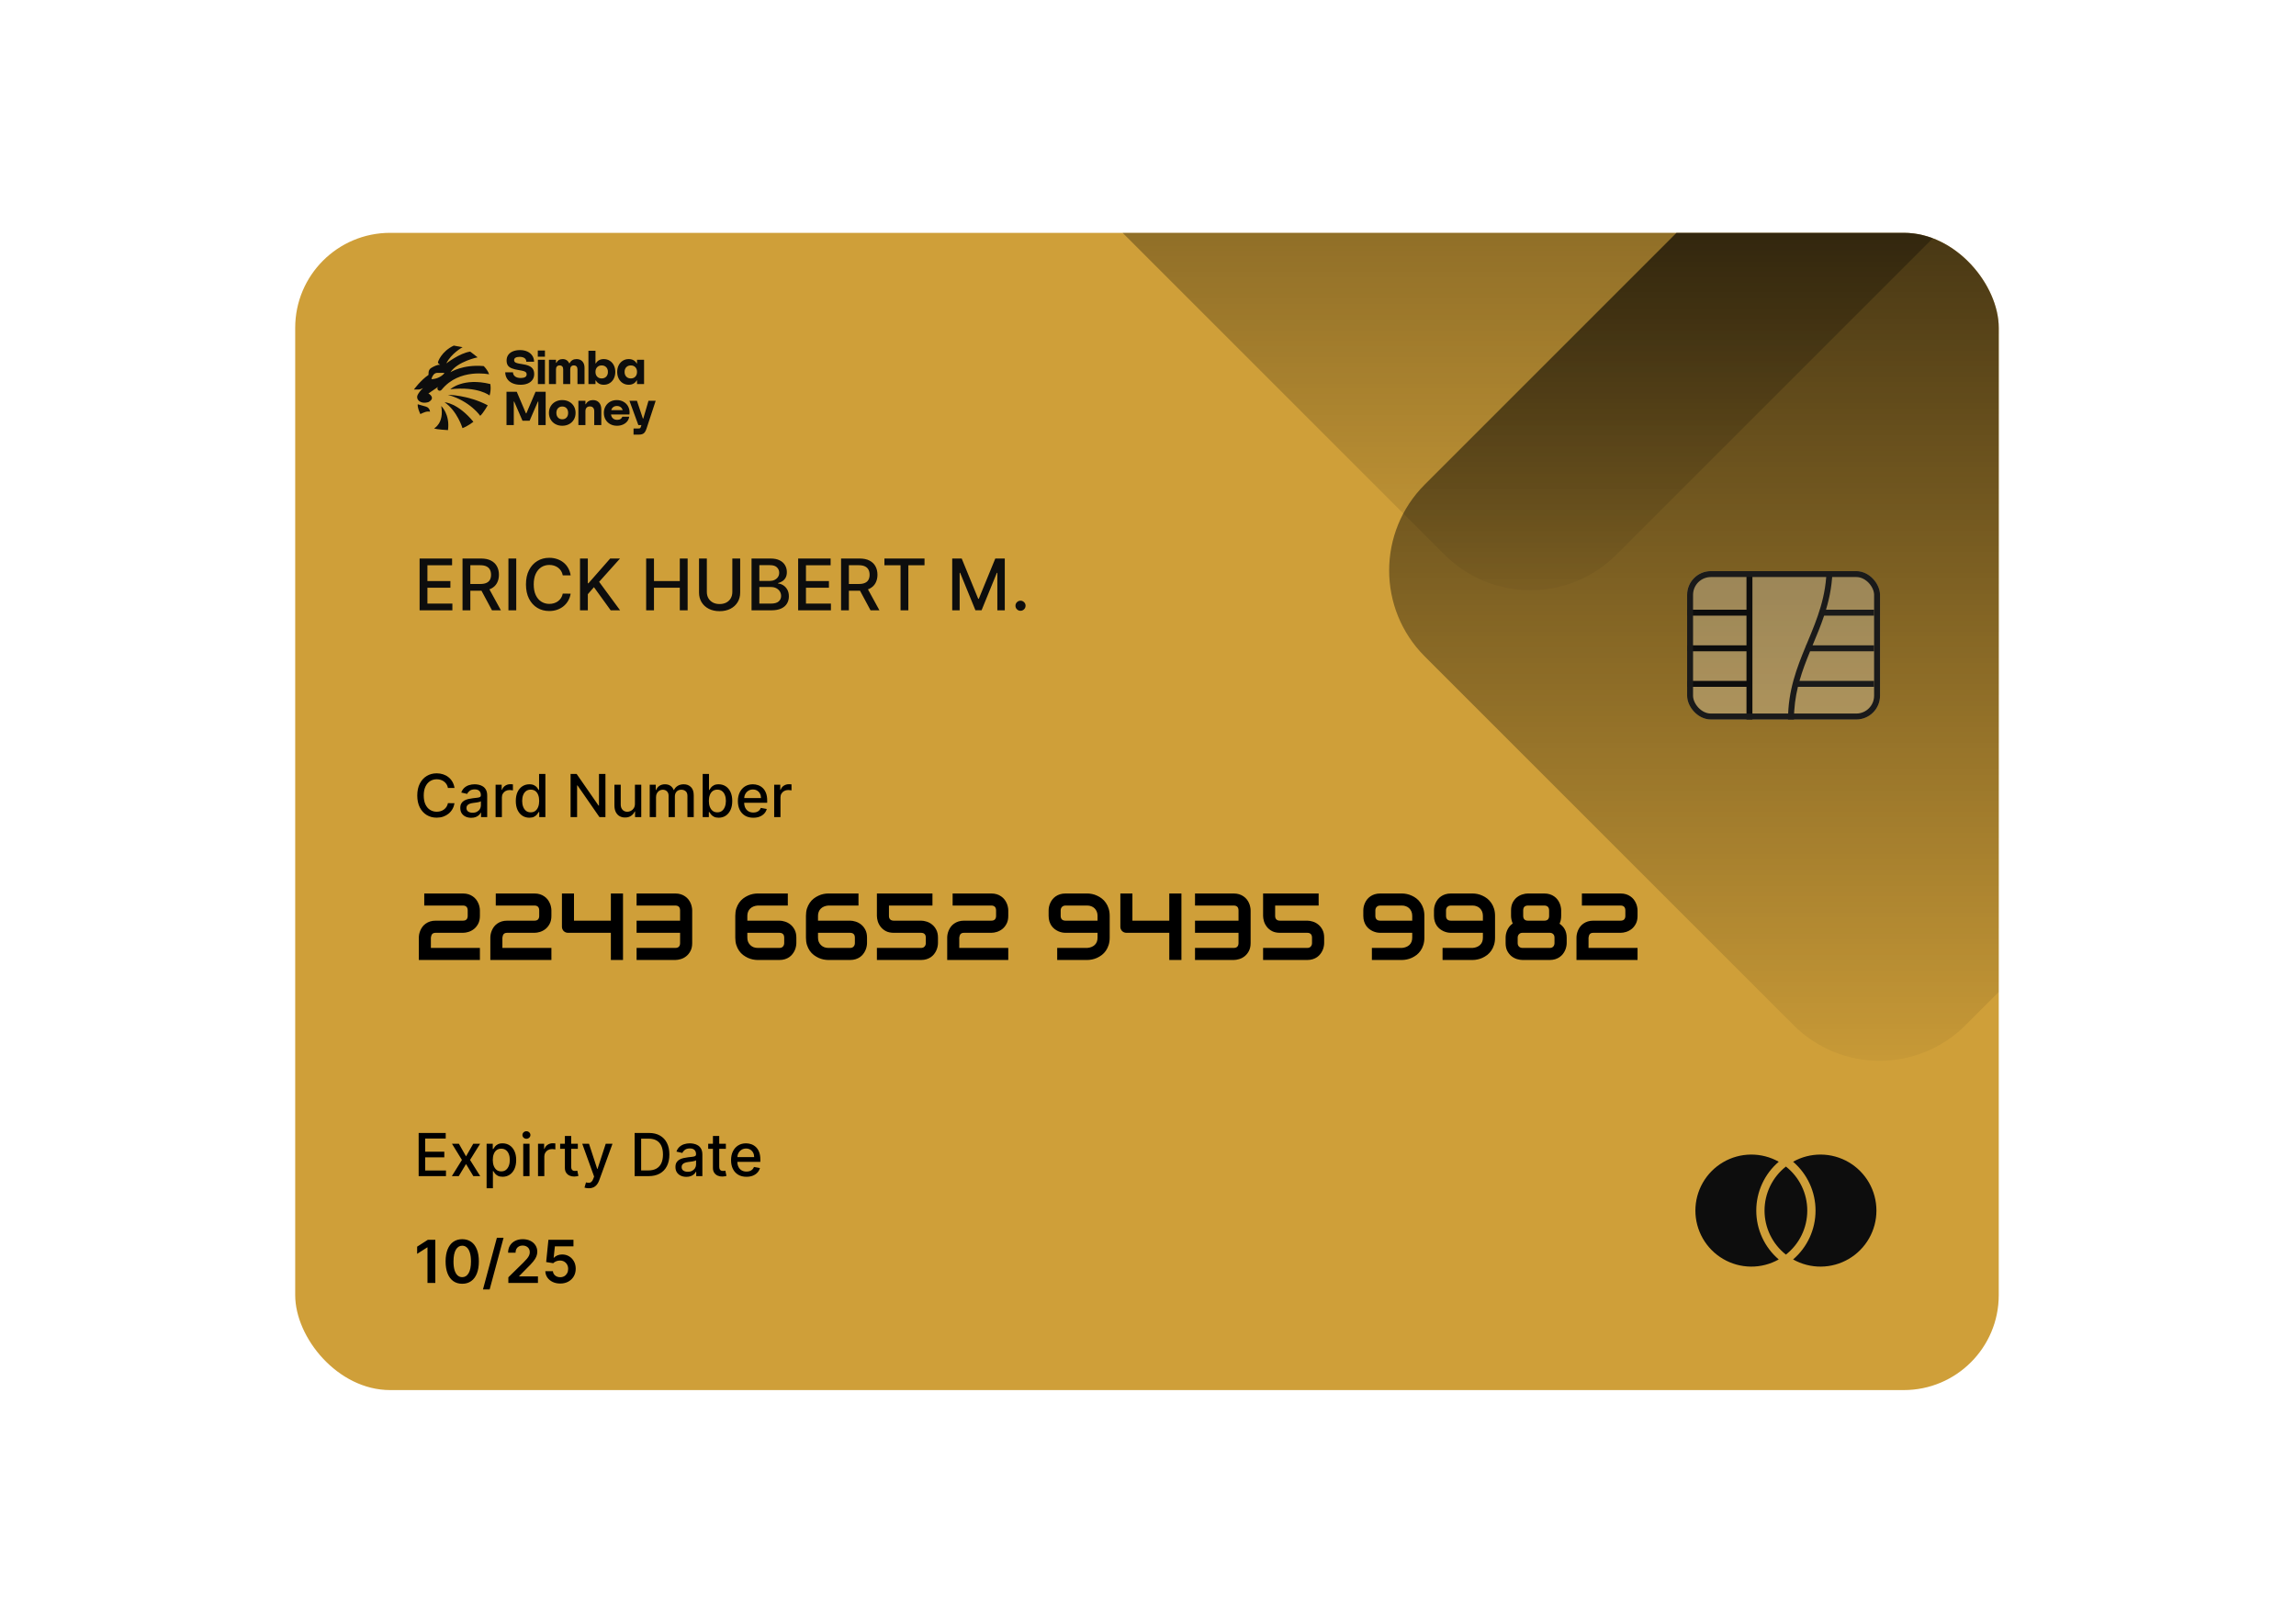 <svg width="700" height="493" viewBox="0 0 700 493" fill="none" xmlns="http://www.w3.org/2000/svg">
<g filter="url(#filter0_b_1320_15629)">
<g clip-path="url(#clip0_1320_15629)">
<rect x="90" y="71" width="519.374" height="352.885" rx="28.955" fill="#CF9F39"/>
<path d="M546.822 35.307C561.299 20.83 584.77 20.83 599.248 35.307L711.689 147.748C726.166 162.225 726.166 185.697 711.689 200.174L599.247 312.615C584.77 327.092 561.299 327.092 546.822 312.615L434.38 200.174C419.903 185.697 419.903 162.225 434.38 147.748L546.822 35.307Z" fill="url(#paint0_linear_1320_15629)" fill-opacity="0.8"/>
<path d="M440.385 -108.183C454.862 -122.66 478.334 -122.66 492.811 -108.183L605.252 4.259C619.729 18.736 619.729 42.208 605.252 56.684L492.811 169.126C478.334 183.603 454.862 183.603 440.385 169.126L327.944 56.684C313.467 42.208 313.467 18.736 327.944 4.259L440.385 -108.183Z" fill="url(#paint1_linear_1320_15629)" fill-opacity="0.8"/>
<g filter="url(#filter1_d_1320_15629)">
<path d="M127.928 186.105V170.311H137.83V172.362H130.311V177.175H137.314V179.218H130.311V184.053H137.923V186.105H127.928ZM141.013 186.105V170.311H146.643C147.866 170.311 148.882 170.522 149.689 170.944C150.501 171.365 151.108 171.949 151.509 172.694C151.91 173.434 152.11 174.29 152.11 175.262C152.11 176.229 151.907 177.079 151.501 177.815C151.1 178.545 150.493 179.113 149.681 179.519C148.874 179.925 147.859 180.128 146.635 180.128H142.37V178.077H146.419C147.19 178.077 147.817 177.966 148.301 177.745C148.789 177.524 149.146 177.203 149.373 176.781C149.599 176.36 149.712 175.853 149.712 175.262C149.712 174.666 149.596 174.149 149.365 173.712C149.139 173.275 148.781 172.941 148.293 172.709C147.81 172.473 147.175 172.355 146.388 172.355H143.396V186.105H141.013ZM148.81 178.979L152.712 186.105H149.997L146.172 178.979H148.81ZM157.393 170.311V186.105H155.01V170.311H157.393ZM173.981 175.447H171.574C171.482 174.933 171.31 174.481 171.058 174.09C170.806 173.699 170.497 173.368 170.132 173.095C169.767 172.823 169.359 172.617 168.906 172.478C168.459 172.339 167.983 172.27 167.48 172.27C166.57 172.27 165.755 172.499 165.035 172.956C164.32 173.414 163.755 174.085 163.338 174.969C162.927 175.853 162.722 176.933 162.722 178.208C162.722 179.493 162.927 180.578 163.338 181.462C163.755 182.346 164.323 183.015 165.043 183.467C165.762 183.92 166.572 184.146 167.472 184.146C167.971 184.146 168.444 184.079 168.891 183.945C169.343 183.807 169.752 183.603 170.117 183.336C170.482 183.069 170.79 182.742 171.042 182.357C171.299 181.966 171.477 181.519 171.574 181.015L173.981 181.023C173.852 181.799 173.603 182.514 173.232 183.166C172.867 183.814 172.397 184.375 171.821 184.848C171.251 185.315 170.598 185.678 169.862 185.935C169.127 186.192 168.325 186.321 167.456 186.321C166.089 186.321 164.87 185.997 163.801 185.349C162.732 184.696 161.889 183.763 161.272 182.55C160.66 181.336 160.354 179.889 160.354 178.208C160.354 176.522 160.662 175.074 161.279 173.866C161.896 172.653 162.739 171.722 163.809 171.075C164.878 170.422 166.094 170.095 167.456 170.095C168.294 170.095 169.076 170.216 169.801 170.458C170.531 170.694 171.186 171.044 171.767 171.506C172.348 171.964 172.829 172.524 173.209 173.188C173.59 173.846 173.847 174.599 173.981 175.447ZM176.832 186.105V170.311H179.215V177.853H179.408L186.032 170.311H189.032L182.662 177.421L189.055 186.105H186.186L181.081 179.048L179.215 181.192V186.105H176.832ZM197 186.105V170.311H199.383V177.175H207.256V170.311H209.647V186.105H207.256V179.218H199.383V186.105H197ZM223.273 170.311H225.664V180.699C225.664 181.804 225.404 182.783 224.885 183.637C224.366 184.485 223.636 185.154 222.695 185.642C221.754 186.125 220.651 186.367 219.387 186.367C218.127 186.367 217.027 186.125 216.086 185.642C215.145 185.154 214.415 184.485 213.896 183.637C213.377 182.783 213.117 181.804 213.117 180.699V170.311H215.5V180.506C215.5 181.221 215.657 181.855 215.97 182.411C216.289 182.966 216.739 183.403 217.32 183.722C217.901 184.035 218.59 184.192 219.387 184.192C220.189 184.192 220.88 184.035 221.461 183.722C222.047 183.403 222.494 182.966 222.803 182.411C223.117 181.855 223.273 181.221 223.273 180.506V170.311ZM229.128 186.105V170.311H234.912C236.033 170.311 236.961 170.496 237.696 170.866C238.431 171.231 238.981 171.728 239.346 172.355C239.711 172.977 239.894 173.679 239.894 174.46C239.894 175.118 239.773 175.673 239.531 176.126C239.29 176.573 238.966 176.933 238.56 177.205C238.159 177.473 237.717 177.668 237.233 177.791V177.946C237.758 177.971 238.269 178.141 238.768 178.455C239.272 178.763 239.688 179.203 240.017 179.773C240.346 180.344 240.511 181.038 240.511 181.855C240.511 182.663 240.321 183.388 239.94 184.03C239.565 184.668 238.984 185.174 238.197 185.549C237.411 185.92 236.406 186.105 235.182 186.105H229.128ZM231.511 184.061H234.951C236.092 184.061 236.909 183.84 237.403 183.398C237.897 182.956 238.143 182.403 238.143 181.74C238.143 181.241 238.017 180.784 237.765 180.367C237.514 179.951 237.154 179.619 236.686 179.372C236.223 179.126 235.673 179.002 235.036 179.002H231.511V184.061ZM231.511 177.144H234.704C235.239 177.144 235.719 177.041 236.146 176.835C236.578 176.63 236.92 176.342 237.172 175.972C237.429 175.596 237.557 175.154 237.557 174.645C237.557 173.992 237.328 173.445 236.871 173.003C236.413 172.56 235.712 172.339 234.766 172.339H231.511V177.144ZM243.337 186.105V170.311H253.239V172.362H245.72V177.175H252.722V179.218H245.72V184.053H253.331V186.105H243.337ZM256.422 186.105V170.311H262.051C263.275 170.311 264.29 170.522 265.097 170.944C265.91 171.365 266.516 171.949 266.917 172.694C267.318 173.434 267.519 174.29 267.519 175.262C267.519 176.229 267.316 177.079 266.91 177.815C266.509 178.545 265.902 179.113 265.09 179.519C264.283 179.925 263.267 180.128 262.044 180.128H257.779V178.077H261.828C262.599 178.077 263.226 177.966 263.709 177.745C264.198 177.524 264.555 177.203 264.781 176.781C265.008 176.36 265.121 175.853 265.121 175.262C265.121 174.666 265.005 174.149 264.774 173.712C264.547 173.275 264.19 172.941 263.702 172.709C263.218 172.473 262.583 172.355 261.797 172.355H258.805V186.105H256.422ZM264.218 178.979L268.12 186.105H265.406L261.581 178.979H264.218ZM269.64 172.362V170.311H281.863V172.362H276.935V186.105H274.56V172.362H269.64ZM290.311 170.311H293.203L298.231 182.588H298.416L303.444 170.311H306.336V186.105H304.068V174.676H303.922L299.264 186.081H297.382L292.724 174.668H292.578V186.105H290.311V170.311ZM311.134 186.251C310.713 186.251 310.35 186.102 310.047 185.804C309.743 185.501 309.592 185.136 309.592 184.709C309.592 184.287 309.743 183.927 310.047 183.629C310.35 183.326 310.713 183.174 311.134 183.174C311.556 183.174 311.918 183.326 312.221 183.629C312.525 183.927 312.676 184.287 312.676 184.709C312.676 184.992 312.604 185.251 312.46 185.488C312.322 185.719 312.137 185.904 311.905 186.043C311.674 186.182 311.417 186.251 311.134 186.251Z" fill="#0D0D0D"/>
</g>
<path d="M138.571 240.274H136.566C136.488 239.845 136.345 239.468 136.135 239.143C135.925 238.817 135.668 238.541 135.364 238.314C135.06 238.087 134.719 237.915 134.342 237.8C133.969 237.684 133.573 237.626 133.153 237.626C132.395 237.626 131.716 237.817 131.116 238.198C130.52 238.579 130.049 239.139 129.702 239.875C129.359 240.612 129.188 241.512 129.188 242.575C129.188 243.646 129.359 244.55 129.702 245.286C130.049 246.023 130.523 246.58 131.122 246.957C131.722 247.334 132.397 247.523 133.147 247.523C133.562 247.523 133.956 247.467 134.329 247.356C134.706 247.24 135.047 247.071 135.351 246.848C135.655 246.625 135.912 246.353 136.122 246.032C136.336 245.706 136.484 245.334 136.566 244.914L138.571 244.92C138.463 245.567 138.256 246.163 137.947 246.707C137.643 247.247 137.251 247.714 136.771 248.108C136.296 248.498 135.752 248.8 135.139 249.014C134.526 249.228 133.858 249.335 133.134 249.335C131.994 249.335 130.979 249.065 130.088 248.525C129.197 247.981 128.494 247.204 127.98 246.193C127.47 245.182 127.215 243.975 127.215 242.575C127.215 241.169 127.472 239.963 127.986 238.956C128.5 237.945 129.203 237.17 130.094 236.63C130.985 236.086 131.999 235.814 133.134 235.814C133.832 235.814 134.483 235.915 135.087 236.116C135.696 236.313 136.242 236.604 136.726 236.99C137.21 237.371 137.611 237.838 137.928 238.391C138.245 238.939 138.459 239.567 138.571 240.274ZM143.665 249.374C143.04 249.374 142.474 249.258 141.968 249.027C141.463 248.791 141.062 248.45 140.767 248.005C140.475 247.559 140.33 247.013 140.33 246.366C140.33 245.809 140.437 245.351 140.651 244.991C140.865 244.631 141.154 244.346 141.519 244.136C141.883 243.926 142.29 243.768 142.74 243.661C143.19 243.553 143.648 243.472 144.115 243.416C144.706 243.348 145.186 243.292 145.554 243.249C145.923 243.202 146.191 243.127 146.358 243.024C146.525 242.922 146.608 242.754 146.608 242.523V242.478C146.608 241.917 146.45 241.482 146.133 241.174C145.82 240.865 145.353 240.711 144.732 240.711C144.085 240.711 143.575 240.854 143.202 241.141C142.834 241.424 142.579 241.739 142.438 242.086L140.632 241.675C140.846 241.075 141.159 240.591 141.57 240.222C141.986 239.85 142.463 239.58 143.003 239.413C143.543 239.241 144.111 239.156 144.706 239.156C145.1 239.156 145.518 239.203 145.959 239.297C146.405 239.387 146.82 239.554 147.206 239.798C147.596 240.043 147.915 240.392 148.164 240.846C148.412 241.296 148.536 241.88 148.536 242.6V249.155H146.66V247.806H146.583C146.458 248.054 146.272 248.298 146.024 248.538C145.775 248.778 145.456 248.977 145.066 249.136C144.676 249.294 144.209 249.374 143.665 249.374ZM144.083 247.831C144.614 247.831 145.068 247.726 145.445 247.516C145.826 247.306 146.116 247.032 146.313 246.694C146.514 246.351 146.615 245.985 146.615 245.595V244.323C146.546 244.391 146.413 244.455 146.216 244.515C146.024 244.571 145.803 244.62 145.554 244.663C145.306 244.702 145.064 244.738 144.828 244.772C144.593 244.802 144.396 244.828 144.237 244.849C143.864 244.897 143.524 244.976 143.215 245.087C142.911 245.199 142.667 245.359 142.483 245.569C142.303 245.775 142.213 246.049 142.213 246.392C142.213 246.867 142.388 247.227 142.74 247.471C143.091 247.711 143.539 247.831 144.083 247.831ZM151.096 249.155V239.284H152.953V240.852H153.056C153.236 240.321 153.553 239.903 154.007 239.599C154.465 239.291 154.984 239.136 155.562 239.136C155.682 239.136 155.823 239.141 155.986 239.149C156.153 239.158 156.284 239.169 156.378 239.181V241.019C156.301 240.998 156.164 240.974 155.967 240.949C155.77 240.919 155.573 240.904 155.376 240.904C154.921 240.904 154.517 241 154.161 241.193C153.81 241.381 153.531 241.645 153.326 241.983C153.12 242.317 153.017 242.699 153.017 243.127V249.155H151.096ZM161.383 249.348C160.586 249.348 159.875 249.144 159.249 248.737C158.628 248.326 158.139 247.741 157.784 246.983C157.432 246.22 157.257 245.306 157.257 244.239C157.257 243.172 157.435 242.26 157.79 241.501C158.15 240.743 158.643 240.163 159.268 239.76C159.894 239.357 160.603 239.156 161.395 239.156C162.008 239.156 162.501 239.259 162.873 239.464C163.251 239.666 163.542 239.901 163.747 240.171C163.957 240.441 164.12 240.679 164.236 240.884H164.352V235.994H166.273V249.155H164.397V247.619H164.236C164.12 247.829 163.953 248.069 163.735 248.339C163.52 248.609 163.225 248.845 162.848 249.046C162.471 249.247 161.982 249.348 161.383 249.348ZM161.807 247.709C162.359 247.709 162.826 247.564 163.208 247.272C163.593 246.977 163.885 246.567 164.082 246.045C164.283 245.522 164.384 244.914 164.384 244.22C164.384 243.534 164.285 242.934 164.088 242.42C163.891 241.906 163.602 241.506 163.221 241.219C162.839 240.932 162.368 240.788 161.807 240.788C161.228 240.788 160.746 240.938 160.361 241.238C159.975 241.538 159.684 241.947 159.487 242.465C159.294 242.984 159.198 243.568 159.198 244.22C159.198 244.879 159.296 245.473 159.493 246C159.69 246.527 159.982 246.944 160.367 247.253C160.757 247.557 161.237 247.709 161.807 247.709ZM184.582 235.994V249.155H182.757L176.067 239.503H175.945V249.155H173.959V235.994H175.797L182.493 245.659H182.615V235.994H184.582ZM193.577 245.062V239.284H195.505V249.155H193.616V247.446H193.513C193.286 247.973 192.922 248.412 192.42 248.763C191.923 249.11 191.304 249.284 190.563 249.284C189.929 249.284 189.368 249.144 188.879 248.866C188.395 248.583 188.014 248.165 187.736 247.613C187.461 247.06 187.324 246.377 187.324 245.563V239.284H189.246V245.331C189.246 246.004 189.432 246.54 189.805 246.938C190.178 247.336 190.662 247.536 191.257 247.536C191.617 247.536 191.975 247.446 192.33 247.266C192.69 247.086 192.988 246.814 193.224 246.45C193.464 246.085 193.581 245.623 193.577 245.062ZM198.087 249.155V239.284H199.931V240.891H200.053C200.259 240.347 200.595 239.923 201.062 239.618C201.529 239.31 202.088 239.156 202.739 239.156C203.399 239.156 203.952 239.31 204.397 239.618C204.847 239.927 205.179 240.351 205.394 240.891H205.496C205.732 240.364 206.107 239.944 206.621 239.631C207.135 239.314 207.748 239.156 208.459 239.156C209.354 239.156 210.085 239.436 210.65 239.998C211.22 240.559 211.505 241.405 211.505 242.536V249.155H209.584V242.716C209.584 242.048 209.401 241.563 209.037 241.264C208.673 240.964 208.238 240.814 207.733 240.814C207.107 240.814 206.621 241.007 206.274 241.392C205.927 241.773 205.753 242.264 205.753 242.864V249.155H203.838V242.594C203.838 242.058 203.671 241.628 203.337 241.302C203.003 240.977 202.568 240.814 202.033 240.814C201.668 240.814 201.332 240.91 201.024 241.103C200.719 241.291 200.473 241.555 200.285 241.893C200.1 242.232 200.008 242.624 200.008 243.069V249.155H198.087ZM214.235 249.155V235.994H216.156V240.884H216.272C216.383 240.679 216.544 240.441 216.754 240.171C216.964 239.901 217.255 239.666 217.628 239.464C218.001 239.259 218.493 239.156 219.106 239.156C219.903 239.156 220.614 239.357 221.239 239.76C221.865 240.163 222.355 240.743 222.711 241.501C223.071 242.26 223.251 243.172 223.251 244.239C223.251 245.306 223.073 246.22 222.717 246.983C222.362 247.741 221.873 248.326 221.252 248.737C220.631 249.144 219.922 249.348 219.125 249.348C218.525 249.348 218.035 249.247 217.653 249.046C217.276 248.845 216.981 248.609 216.767 248.339C216.552 248.069 216.388 247.829 216.272 247.619H216.111V249.155H214.235ZM216.118 244.22C216.118 244.914 216.218 245.522 216.42 246.045C216.621 246.567 216.912 246.977 217.294 247.272C217.675 247.564 218.142 247.709 218.695 247.709C219.269 247.709 219.748 247.557 220.134 247.253C220.52 246.944 220.811 246.527 221.008 246C221.209 245.473 221.31 244.879 221.31 244.22C221.31 243.568 221.212 242.984 221.014 242.465C220.822 241.947 220.53 241.538 220.141 241.238C219.755 240.938 219.273 240.788 218.695 240.788C218.138 240.788 217.666 240.932 217.281 241.219C216.899 241.506 216.61 241.906 216.413 242.42C216.216 242.934 216.118 243.534 216.118 244.22ZM229.663 249.354C228.69 249.354 227.853 249.147 227.15 248.731C226.452 248.311 225.912 247.722 225.531 246.964C225.154 246.201 224.965 245.308 224.965 244.284C224.965 243.273 225.154 242.382 225.531 241.611C225.912 240.839 226.443 240.237 227.124 239.805C227.81 239.372 228.611 239.156 229.528 239.156C230.085 239.156 230.625 239.248 231.147 239.432C231.67 239.616 232.139 239.905 232.555 240.3C232.97 240.694 233.298 241.206 233.538 241.836C233.778 242.461 233.898 243.221 233.898 244.117V244.798H226.051V243.359H232.015C232.015 242.853 231.912 242.405 231.706 242.015C231.501 241.621 231.212 241.311 230.839 241.084C230.47 240.857 230.038 240.743 229.541 240.743C229.001 240.743 228.53 240.876 228.127 241.141C227.728 241.403 227.42 241.746 227.201 242.17C226.987 242.59 226.88 243.046 226.88 243.539V244.663C226.88 245.323 226.996 245.884 227.227 246.347C227.463 246.81 227.791 247.163 228.21 247.407C228.63 247.647 229.121 247.767 229.682 247.767C230.046 247.767 230.378 247.716 230.678 247.613C230.978 247.506 231.237 247.347 231.456 247.137C231.674 246.927 231.841 246.668 231.957 246.36L233.776 246.687C233.63 247.223 233.369 247.692 232.992 248.095C232.619 248.493 232.15 248.804 231.584 249.027C231.023 249.245 230.383 249.354 229.663 249.354ZM236.03 249.155V239.284H237.887V240.852H237.99C238.17 240.321 238.487 239.903 238.941 239.599C239.399 239.291 239.918 239.136 240.496 239.136C240.616 239.136 240.757 239.141 240.92 239.149C241.087 239.158 241.218 239.169 241.312 239.181V241.019C241.235 240.998 241.098 240.974 240.901 240.949C240.704 240.919 240.507 240.904 240.31 240.904C239.856 240.904 239.451 241 239.095 241.193C238.744 241.381 238.465 241.645 238.26 241.983C238.054 242.317 237.951 242.699 237.951 243.127V249.155H236.03Z" fill="black"/>
<g filter="url(#filter2_d_1320_15629)">
<path d="M146.312 292.731H127.692V285.93C127.692 285.581 127.73 285.214 127.805 284.827C127.89 284.432 128.017 284.04 128.187 283.654C128.356 283.268 128.573 282.9 128.837 282.551C129.111 282.202 129.436 281.896 129.813 281.632C130.199 281.359 130.642 281.142 131.142 280.982C131.641 280.822 132.207 280.742 132.838 280.742H141.123C141.623 280.742 141.99 280.619 142.226 280.374C142.471 280.119 142.593 279.752 142.593 279.271V277.645C142.593 277.146 142.471 276.769 142.226 276.514C141.981 276.26 141.623 276.133 141.151 276.133H129.346V272.457H141.151C141.773 272.457 142.334 272.537 142.834 272.697C143.333 272.857 143.772 273.074 144.149 273.347C144.535 273.611 144.865 273.918 145.138 274.266C145.412 274.615 145.633 274.983 145.803 275.369C145.982 275.746 146.109 276.133 146.185 276.528C146.269 276.915 146.312 277.278 146.312 277.617V279.271C146.312 280.223 146.137 281.029 145.789 281.689C145.449 282.339 145.02 282.872 144.502 283.286C143.984 283.692 143.423 283.989 142.82 284.177C142.226 284.356 141.67 284.446 141.151 284.446H132.838C132.537 284.446 132.296 284.488 132.117 284.573C131.938 284.658 131.797 284.771 131.693 284.912C131.599 285.054 131.528 285.214 131.481 285.393C131.434 285.572 131.396 285.751 131.368 285.93V289.055H146.312V292.731ZM168.113 292.731H149.493V285.93C149.493 285.581 149.531 285.214 149.606 284.827C149.691 284.432 149.818 284.04 149.988 283.654C150.157 283.268 150.374 282.9 150.638 282.551C150.911 282.202 151.237 281.896 151.614 281.632C152 281.359 152.443 281.142 152.942 280.982C153.442 280.822 154.008 280.742 154.639 280.742H162.924C163.423 280.742 163.791 280.619 164.027 280.374C164.272 280.119 164.394 279.752 164.394 279.271V277.645C164.394 277.146 164.272 276.769 164.027 276.514C163.782 276.26 163.423 276.133 162.952 276.133H151.147V272.457H162.952C163.574 272.457 164.135 272.537 164.635 272.697C165.134 272.857 165.572 273.074 165.949 273.347C166.336 273.611 166.666 273.918 166.939 274.266C167.212 274.615 167.434 274.983 167.604 275.369C167.783 275.746 167.91 276.133 167.985 276.528C168.07 276.915 168.113 277.278 168.113 277.617V279.271C168.113 280.223 167.938 281.029 167.589 281.689C167.25 282.339 166.821 282.872 166.303 283.286C165.785 283.692 165.224 283.989 164.621 284.177C164.027 284.356 163.471 284.446 162.952 284.446H154.639C154.337 284.446 154.097 284.488 153.918 284.573C153.739 284.658 153.598 284.771 153.494 284.912C153.4 285.054 153.329 285.214 153.282 285.393C153.235 285.572 153.197 285.751 153.169 285.93V289.055H168.113V292.731ZM189.942 292.731H186.238V284.446H173.174C172.91 284.446 172.665 284.399 172.439 284.304C172.213 284.201 172.015 284.069 171.845 283.908C171.685 283.739 171.558 283.541 171.463 283.315C171.369 283.088 171.322 282.848 171.322 282.594V272.457H174.998V280.742H186.238V272.457H189.942V292.731ZM211.036 287.57C211.036 288.522 210.861 289.328 210.513 289.988C210.173 290.638 209.744 291.171 209.226 291.585C208.717 291.991 208.161 292.283 207.558 292.462C206.954 292.641 206.394 292.731 205.875 292.731H194.084V289.055H205.875C206.375 289.055 206.742 288.927 206.978 288.673C207.223 288.418 207.346 288.051 207.346 287.57V284.446H194.084V280.742H207.346V277.645C207.346 276.637 206.855 276.133 205.875 276.133H194.084V272.457H205.875C206.507 272.457 207.072 272.537 207.572 272.697C208.071 272.857 208.51 273.074 208.887 273.347C209.273 273.611 209.603 273.918 209.876 274.266C210.15 274.615 210.371 274.983 210.541 275.369C210.71 275.746 210.833 276.133 210.908 276.528C210.993 276.915 211.036 277.278 211.036 277.617V287.57ZM227.846 280.742H237.629C238.148 280.742 238.704 280.836 239.298 281.024C239.901 281.203 240.462 281.5 240.98 281.915C241.498 282.32 241.927 282.853 242.267 283.513C242.615 284.172 242.79 284.978 242.79 285.93V287.57C242.79 287.919 242.747 288.287 242.662 288.673C242.587 289.059 242.46 289.446 242.281 289.832C242.111 290.209 241.889 290.572 241.616 290.921C241.352 291.27 241.027 291.581 240.641 291.854C240.264 292.118 239.825 292.33 239.326 292.49C238.826 292.65 238.261 292.731 237.629 292.731H230.97C230.518 292.731 230.032 292.679 229.514 292.575C229.005 292.471 228.501 292.306 228.001 292.08C227.502 291.845 227.016 291.552 226.545 291.204C226.083 290.846 225.678 290.417 225.329 289.917C224.98 289.408 224.698 288.824 224.481 288.164C224.274 287.504 224.17 286.76 224.17 285.93V279.271C224.17 278.442 224.274 277.697 224.481 277.037C224.698 276.378 224.98 275.798 225.329 275.298C225.678 274.789 226.083 274.356 226.545 273.998C227.016 273.64 227.502 273.347 228.001 273.121C228.501 272.886 229.005 272.716 229.514 272.612C230.032 272.509 230.518 272.457 230.97 272.457H240.188V276.133H230.97C230.499 276.17 230.07 276.269 229.684 276.429C229.307 276.59 228.981 276.802 228.708 277.066C228.435 277.33 228.223 277.65 228.072 278.027C227.921 278.395 227.846 278.809 227.846 279.271V280.742ZM227.846 284.446V285.93C227.846 286.411 227.926 286.844 228.086 287.231C228.256 287.608 228.482 287.933 228.765 288.206C229.047 288.48 229.377 288.692 229.754 288.843C230.141 288.984 230.556 289.055 230.999 289.055H237.629C238.101 289.055 238.459 288.913 238.704 288.631C238.958 288.348 239.085 287.994 239.085 287.57V285.93C239.085 285.45 238.963 285.082 238.718 284.827C238.473 284.573 238.101 284.446 237.601 284.446H227.846ZM249.392 280.742H259.176C259.694 280.742 260.25 280.836 260.844 281.024C261.447 281.203 262.008 281.5 262.526 281.915C263.045 282.32 263.474 282.853 263.813 283.513C264.162 284.172 264.336 284.978 264.336 285.93V287.57C264.336 287.919 264.294 288.287 264.209 288.673C264.133 289.059 264.006 289.446 263.827 289.832C263.657 290.209 263.436 290.572 263.163 290.921C262.899 291.27 262.573 291.581 262.187 291.854C261.81 292.118 261.372 292.33 260.872 292.49C260.373 292.65 259.807 292.731 259.176 292.731H252.517C252.064 292.731 251.579 292.679 251.06 292.575C250.551 292.471 250.047 292.306 249.548 292.08C249.048 291.845 248.563 291.552 248.091 291.204C247.63 290.846 247.224 290.417 246.876 289.917C246.527 289.408 246.244 288.824 246.027 288.164C245.82 287.504 245.716 286.76 245.716 285.93V279.271C245.716 278.442 245.82 277.697 246.027 277.037C246.244 276.378 246.527 275.798 246.876 275.298C247.224 274.789 247.63 274.356 248.091 273.998C248.563 273.64 249.048 273.347 249.548 273.121C250.047 272.886 250.551 272.716 251.06 272.612C251.579 272.509 252.064 272.457 252.517 272.457H261.735V276.133H252.517C252.045 276.17 251.616 276.269 251.23 276.429C250.853 276.59 250.528 276.802 250.254 277.066C249.981 277.33 249.769 277.65 249.618 278.027C249.467 278.395 249.392 278.809 249.392 279.271V280.742ZM249.392 284.446V285.93C249.392 286.411 249.472 286.844 249.632 287.231C249.802 287.608 250.028 287.933 250.311 288.206C250.594 288.48 250.924 288.692 251.301 288.843C251.687 288.984 252.102 289.055 252.545 289.055H259.176C259.647 289.055 260.005 288.913 260.25 288.631C260.505 288.348 260.632 287.994 260.632 287.57V285.93C260.632 285.45 260.509 285.082 260.264 284.827C260.019 284.573 259.647 284.446 259.147 284.446H249.392ZM285.967 287.57C285.967 287.919 285.925 288.287 285.84 288.673C285.765 289.059 285.637 289.446 285.458 289.832C285.289 290.209 285.067 290.572 284.794 290.921C284.53 291.27 284.205 291.581 283.818 291.854C283.441 292.118 283.003 292.33 282.503 292.49C282.004 292.65 281.443 292.731 280.821 292.731H267.347V289.055H280.821C281.283 289.055 281.636 288.913 281.881 288.631C282.136 288.348 282.263 287.994 282.263 287.57V285.93C282.263 285.45 282.14 285.082 281.895 284.827C281.65 284.573 281.283 284.446 280.793 284.446H272.508C271.556 284.446 270.75 284.276 270.09 283.937C269.44 283.588 268.912 283.154 268.507 282.636C268.101 282.118 267.805 281.557 267.616 280.954C267.437 280.35 267.347 279.79 267.347 279.271V272.457H284.285V276.133H271.023V279.271C271.023 279.761 271.15 280.129 271.405 280.374C271.659 280.619 272.027 280.742 272.508 280.742H280.821C281.33 280.742 281.886 280.836 282.489 281.024C283.092 281.203 283.649 281.5 284.157 281.915C284.676 282.32 285.105 282.853 285.444 283.513C285.793 284.172 285.967 284.978 285.967 285.93V287.57ZM307.4 292.731H288.781V285.93C288.781 285.581 288.818 285.214 288.894 284.827C288.979 284.432 289.106 284.04 289.275 283.654C289.445 283.268 289.662 282.9 289.926 282.551C290.199 282.202 290.524 281.896 290.901 281.632C291.288 281.359 291.731 281.142 292.23 280.982C292.73 280.822 293.295 280.742 293.927 280.742H302.212C302.711 280.742 303.079 280.619 303.314 280.374C303.56 280.119 303.682 279.752 303.682 279.271V277.645C303.682 277.146 303.56 276.769 303.314 276.514C303.069 276.26 302.711 276.133 302.24 276.133H290.435V272.457H302.24C302.862 272.457 303.423 272.537 303.922 272.697C304.422 272.857 304.86 273.074 305.237 273.347C305.624 273.611 305.954 273.918 306.227 274.266C306.5 274.615 306.722 274.983 306.891 275.369C307.07 275.746 307.198 276.133 307.273 276.528C307.358 276.915 307.4 277.278 307.4 277.617V279.271C307.4 280.223 307.226 281.029 306.877 281.689C306.538 282.339 306.109 282.872 305.591 283.286C305.072 283.692 304.512 283.989 303.908 284.177C303.314 284.356 302.758 284.446 302.24 284.446H293.927C293.625 284.446 293.385 284.488 293.206 284.573C293.027 284.658 292.885 284.771 292.782 284.912C292.687 285.054 292.617 285.214 292.57 285.393C292.522 285.572 292.485 285.751 292.456 285.93V289.055H307.4V292.731ZM319.7 279.271V277.617C319.7 277.278 319.738 276.915 319.814 276.528C319.898 276.133 320.026 275.746 320.195 275.369C320.365 274.983 320.586 274.615 320.86 274.266C321.133 273.918 321.458 273.611 321.835 273.347C322.222 273.074 322.665 272.857 323.164 272.697C323.664 272.537 324.229 272.457 324.861 272.457H331.492C331.944 272.457 332.429 272.509 332.948 272.612C333.466 272.716 333.975 272.886 334.475 273.121C334.984 273.347 335.469 273.64 335.931 273.998C336.393 274.356 336.798 274.789 337.147 275.298C337.505 275.798 337.788 276.378 337.995 277.037C338.212 277.697 338.32 278.442 338.32 279.271V285.93C338.32 286.76 338.212 287.504 337.995 288.164C337.788 288.824 337.505 289.408 337.147 289.917C336.798 290.417 336.393 290.846 335.931 291.204C335.469 291.552 334.984 291.845 334.475 292.08C333.975 292.306 333.466 292.471 332.948 292.575C332.429 292.679 331.944 292.731 331.492 292.731H322.316V289.055H331.492C331.953 289.017 332.373 288.923 332.75 288.772C333.136 288.621 333.466 288.418 333.74 288.164C334.022 287.9 334.239 287.584 334.39 287.217C334.541 286.84 334.616 286.411 334.616 285.93V284.446H324.861C324.512 284.446 324.145 284.408 323.758 284.333C323.372 284.248 322.985 284.121 322.599 283.951C322.222 283.772 321.859 283.55 321.51 283.286C321.161 283.013 320.85 282.683 320.577 282.297C320.313 281.91 320.101 281.467 319.941 280.968C319.781 280.468 319.7 279.903 319.7 279.271ZM334.616 279.271C334.616 278.791 334.536 278.357 334.376 277.97C334.216 277.584 333.994 277.254 333.711 276.981C333.438 276.707 333.108 276.5 332.722 276.359C332.345 276.208 331.935 276.133 331.492 276.133H324.861C324.408 276.133 324.046 276.274 323.772 276.557C323.508 276.839 323.376 277.193 323.376 277.617V279.271C323.376 279.752 323.504 280.119 323.758 280.374C324.013 280.619 324.39 280.742 324.889 280.742H334.616V279.271ZM360.192 292.731H356.488V284.446H343.424C343.16 284.446 342.915 284.399 342.689 284.304C342.463 284.201 342.265 284.069 342.095 283.908C341.935 283.739 341.808 283.541 341.713 283.315C341.619 283.088 341.572 282.848 341.572 282.594V272.457H345.248V280.742H356.488V272.457H360.192V292.731ZM381.286 287.57C381.286 288.522 381.111 289.328 380.763 289.988C380.423 290.638 379.994 291.171 379.476 291.585C378.967 291.991 378.411 292.283 377.808 292.462C377.205 292.641 376.644 292.731 376.125 292.731H364.334V289.055H376.125C376.625 289.055 376.992 288.927 377.228 288.673C377.473 288.418 377.596 288.051 377.596 287.57V284.446H364.334V280.742H377.596V277.645C377.596 276.637 377.106 276.133 376.125 276.133H364.334V272.457H376.125C376.757 272.457 377.322 272.537 377.822 272.697C378.321 272.857 378.76 273.074 379.137 273.347C379.523 273.611 379.853 273.918 380.126 274.266C380.4 274.615 380.621 274.983 380.791 275.369C380.961 275.746 381.083 276.133 381.158 276.528C381.243 276.915 381.286 277.278 381.286 277.617V287.57ZM403.709 287.57C403.709 287.919 403.666 288.287 403.581 288.673C403.506 289.059 403.379 289.446 403.2 289.832C403.03 290.209 402.808 290.572 402.535 290.921C402.271 291.27 401.946 291.581 401.56 291.854C401.183 292.118 400.744 292.33 400.245 292.49C399.745 292.65 399.184 292.731 398.562 292.731H385.089V289.055H398.562C399.024 289.055 399.378 288.913 399.623 288.631C399.877 288.348 400.004 287.994 400.004 287.57V285.93C400.004 285.45 399.882 285.082 399.637 284.827C399.392 284.573 399.024 284.446 398.534 284.446H390.249C389.297 284.446 388.491 284.276 387.832 283.937C387.181 283.588 386.653 283.154 386.248 282.636C385.843 282.118 385.546 281.557 385.357 280.954C385.178 280.35 385.089 279.79 385.089 279.271V272.457H402.026V276.133H388.765V279.271C388.765 279.761 388.892 280.129 389.146 280.374C389.401 280.619 389.768 280.742 390.249 280.742H398.562C399.071 280.742 399.627 280.836 400.231 281.024C400.834 281.203 401.39 281.5 401.899 281.915C402.417 282.32 402.846 282.853 403.185 283.513C403.534 284.172 403.709 284.978 403.709 285.93V287.57ZM415.641 279.271V277.617C415.641 277.278 415.679 276.915 415.754 276.528C415.839 276.133 415.966 275.746 416.136 275.369C416.306 274.983 416.527 274.615 416.8 274.266C417.074 273.918 417.399 273.611 417.776 273.347C418.162 273.074 418.605 272.857 419.105 272.697C419.604 272.537 420.17 272.457 420.801 272.457H427.432C427.885 272.457 428.37 272.509 428.888 272.612C429.407 272.716 429.916 272.886 430.415 273.121C430.924 273.347 431.41 273.64 431.872 273.998C432.333 274.356 432.739 274.789 433.087 275.298C433.446 275.798 433.728 276.378 433.936 277.037C434.152 277.697 434.261 278.442 434.261 279.271V285.93C434.261 286.76 434.152 287.504 433.936 288.164C433.728 288.824 433.446 289.408 433.087 289.917C432.739 290.417 432.333 290.846 431.872 291.204C431.41 291.552 430.924 291.845 430.415 292.08C429.916 292.306 429.407 292.471 428.888 292.575C428.37 292.679 427.885 292.731 427.432 292.731H418.257V289.055H427.432C427.894 289.017 428.313 288.923 428.69 288.772C429.077 288.621 429.407 288.418 429.68 288.164C429.963 287.9 430.18 287.584 430.33 287.217C430.481 286.84 430.557 286.411 430.557 285.93V284.446H420.801C420.453 284.446 420.085 284.408 419.699 284.333C419.312 284.248 418.926 284.121 418.539 283.951C418.162 283.772 417.799 283.55 417.451 283.286C417.102 283.013 416.791 282.683 416.518 282.297C416.254 281.91 416.042 281.467 415.881 280.968C415.721 280.468 415.641 279.903 415.641 279.271ZM430.557 279.271C430.557 278.791 430.477 278.357 430.316 277.97C430.156 277.584 429.935 277.254 429.652 276.981C429.379 276.707 429.049 276.5 428.662 276.359C428.285 276.208 427.875 276.133 427.432 276.133H420.801C420.349 276.133 419.986 276.274 419.713 276.557C419.449 276.839 419.317 277.193 419.317 277.617V279.271C419.317 279.752 419.444 280.119 419.699 280.374C419.953 280.619 420.33 280.742 420.83 280.742H430.557V279.271ZM437.187 279.271V277.617C437.187 277.278 437.225 276.915 437.301 276.528C437.385 276.133 437.513 275.746 437.682 275.369C437.852 274.983 438.073 274.615 438.347 274.266C438.62 273.918 438.945 273.611 439.322 273.347C439.709 273.074 440.152 272.857 440.651 272.697C441.151 272.537 441.716 272.457 442.348 272.457H448.979C449.431 272.457 449.916 272.509 450.435 272.612C450.953 272.716 451.462 272.886 451.962 273.121C452.471 273.347 452.956 273.64 453.418 273.998C453.88 274.356 454.285 274.789 454.634 275.298C454.992 275.798 455.275 276.378 455.482 277.037C455.699 277.697 455.807 278.442 455.807 279.271V285.93C455.807 286.76 455.699 287.504 455.482 288.164C455.275 288.824 454.992 289.408 454.634 289.917C454.285 290.417 453.88 290.846 453.418 291.204C452.956 291.552 452.471 291.845 451.962 292.08C451.462 292.306 450.953 292.471 450.435 292.575C449.916 292.679 449.431 292.731 448.979 292.731H439.803V289.055H448.979C449.44 289.017 449.86 288.923 450.237 288.772C450.623 288.621 450.953 288.418 451.226 288.164C451.509 287.9 451.726 287.584 451.877 287.217C452.028 286.84 452.103 286.411 452.103 285.93V284.446H442.348C441.999 284.446 441.631 284.408 441.245 284.333C440.859 284.248 440.472 284.121 440.086 283.951C439.709 283.772 439.346 283.55 438.997 283.286C438.648 283.013 438.337 282.683 438.064 282.297C437.8 281.91 437.588 281.467 437.428 280.968C437.268 280.468 437.187 279.903 437.187 279.271ZM452.103 279.271C452.103 278.791 452.023 278.357 451.863 277.97C451.702 277.584 451.481 277.254 451.198 276.981C450.925 276.707 450.595 276.5 450.209 276.359C449.832 276.208 449.422 276.133 448.979 276.133H442.348C441.895 276.133 441.533 276.274 441.259 276.557C440.995 276.839 440.863 277.193 440.863 277.617V279.271C440.863 279.752 440.991 280.119 441.245 280.374C441.5 280.619 441.877 280.742 442.376 280.742H452.103V279.271ZM477.65 287.57C477.65 287.919 477.608 288.287 477.523 288.673C477.448 289.059 477.321 289.446 477.141 289.832C476.972 290.209 476.75 290.572 476.477 290.921C476.204 291.27 475.874 291.581 475.487 291.854C475.11 292.118 474.672 292.33 474.172 292.49C473.673 292.65 473.112 292.731 472.49 292.731H464.177C463.668 292.731 463.112 292.641 462.509 292.462C461.905 292.283 461.345 291.991 460.826 291.585C460.317 291.171 459.888 290.638 459.54 289.988C459.2 289.328 459.031 288.522 459.031 287.57V285.93C459.031 285.572 459.068 285.195 459.144 284.799C459.229 284.403 459.356 284.012 459.526 283.626C459.705 283.239 459.931 282.872 460.204 282.523C460.477 282.174 460.807 281.873 461.194 281.618C461.024 281.222 460.897 280.822 460.812 280.416C460.727 280.011 460.685 279.629 460.685 279.271V277.617C460.685 276.675 460.854 275.873 461.194 275.214C461.543 274.554 461.971 274.021 462.48 273.616C462.999 273.211 463.56 272.919 464.163 272.739C464.766 272.551 465.322 272.457 465.831 272.457H470.808C471.439 272.457 472.005 272.537 472.504 272.697C473.013 272.857 473.456 273.074 473.833 273.347C474.22 273.611 474.545 273.918 474.809 274.266C475.082 274.615 475.304 274.983 475.473 275.369C475.643 275.746 475.765 276.133 475.841 276.528C475.926 276.915 475.968 277.278 475.968 277.617V279.271C475.968 280.195 475.803 280.996 475.473 281.675C475.775 281.873 476.058 282.108 476.321 282.382C476.585 282.645 476.816 282.952 477.014 283.301C477.212 283.649 477.368 284.045 477.481 284.488C477.594 284.922 477.65 285.402 477.65 285.93V287.57ZM472.292 277.645C472.292 277.146 472.165 276.769 471.91 276.514C471.656 276.26 471.288 276.133 470.808 276.133H465.859C465.36 276.133 464.987 276.26 464.742 276.514C464.507 276.769 464.389 277.136 464.389 277.617V279.271C464.389 279.761 464.512 280.129 464.757 280.374C465.011 280.619 465.369 280.742 465.831 280.742H470.808C471.307 280.742 471.679 280.619 471.925 280.374C472.17 280.119 472.292 279.752 472.292 279.271V277.645ZM473.932 285.93C473.932 285.459 473.8 285.096 473.536 284.842C473.282 284.578 472.933 284.446 472.49 284.446H464.177C463.724 284.446 463.366 284.587 463.102 284.87C462.839 285.153 462.707 285.506 462.707 285.93V287.57C462.707 288.023 462.843 288.386 463.117 288.659C463.399 288.923 463.753 289.055 464.177 289.055H472.49C472.961 289.055 473.32 288.913 473.565 288.631C473.81 288.348 473.932 287.994 473.932 287.57V285.93ZM499.253 292.731H480.634V285.93C480.634 285.581 480.671 285.214 480.747 284.827C480.831 284.432 480.959 284.04 481.128 283.654C481.298 283.268 481.515 282.9 481.779 282.551C482.052 282.202 482.377 281.896 482.754 281.632C483.141 281.359 483.584 281.142 484.083 280.982C484.583 280.822 485.148 280.742 485.78 280.742H494.065C494.564 280.742 494.932 280.619 495.167 280.374C495.412 280.119 495.535 279.752 495.535 279.271V277.645C495.535 277.146 495.412 276.769 495.167 276.514C494.922 276.26 494.564 276.133 494.093 276.133H482.288V272.457H494.093C494.715 272.457 495.276 272.537 495.775 272.697C496.275 272.857 496.713 273.074 497.09 273.347C497.477 273.611 497.807 273.918 498.08 274.266C498.353 274.615 498.575 274.983 498.744 275.369C498.923 275.746 499.051 276.133 499.126 276.528C499.211 276.915 499.253 277.278 499.253 277.617V279.271C499.253 280.223 499.079 281.029 498.73 281.689C498.391 282.339 497.962 282.872 497.444 283.286C496.925 283.692 496.364 283.989 495.761 284.177C495.167 284.356 494.611 284.446 494.093 284.446H485.78C485.478 284.446 485.238 284.488 485.059 284.573C484.88 284.658 484.738 284.771 484.635 284.912C484.54 285.054 484.47 285.214 484.423 285.393C484.375 285.572 484.338 285.751 484.309 285.93V289.055H499.253V292.731Z" fill="black"/>
</g>
<path d="M127.639 358.642V345.48H135.891V347.19H129.625V351.2H135.46V352.903H129.625V356.932H135.968V358.642H127.639ZM139.906 348.771L142.084 352.614L144.282 348.771H146.383L143.305 353.706L146.409 358.642H144.308L142.084 354.953L139.867 358.642H137.759L140.831 353.706L137.798 348.771H139.906ZM148.356 362.343V348.771H150.233V350.371H150.393C150.505 350.165 150.666 349.927 150.875 349.658C151.085 349.388 151.377 349.152 151.749 348.951C152.122 348.745 152.615 348.642 153.228 348.642C154.024 348.642 154.736 348.844 155.361 349.246C155.987 349.649 156.477 350.229 156.833 350.988C157.193 351.746 157.373 352.659 157.373 353.725C157.373 354.792 157.195 355.707 156.839 356.469C156.484 357.228 155.995 357.813 155.374 358.224C154.753 358.631 154.044 358.834 153.247 358.834C152.647 358.834 152.156 358.734 151.775 358.532C151.398 358.331 151.103 358.095 150.888 357.825C150.674 357.556 150.509 357.316 150.393 357.106H150.278V362.343H148.356ZM150.239 353.706C150.239 354.4 150.34 355.009 150.541 355.531C150.743 356.054 151.034 356.463 151.415 356.759C151.797 357.05 152.264 357.196 152.816 357.196C153.39 357.196 153.87 357.044 154.256 356.739C154.641 356.431 154.933 356.013 155.13 355.486C155.331 354.959 155.432 354.366 155.432 353.706C155.432 353.055 155.333 352.47 155.136 351.952C154.943 351.433 154.652 351.024 154.262 350.724C153.877 350.424 153.395 350.274 152.816 350.274C152.259 350.274 151.788 350.418 151.402 350.705C151.021 350.992 150.732 351.393 150.535 351.907C150.338 352.421 150.239 353.021 150.239 353.706ZM159.525 358.642V348.771H161.447V358.642H159.525ZM160.496 347.248C160.162 347.248 159.875 347.136 159.635 346.913C159.399 346.686 159.281 346.416 159.281 346.104C159.281 345.787 159.399 345.517 159.635 345.294C159.875 345.067 160.162 344.953 160.496 344.953C160.83 344.953 161.115 345.067 161.35 345.294C161.59 345.517 161.71 345.787 161.71 346.104C161.71 346.416 161.59 346.686 161.35 346.913C161.115 347.136 160.83 347.248 160.496 347.248ZM164.032 358.642V348.771H165.889V350.339H165.992C166.172 349.807 166.489 349.39 166.943 349.086C167.401 348.777 167.92 348.623 168.498 348.623C168.618 348.623 168.76 348.627 168.922 348.636C169.089 348.644 169.22 348.655 169.314 348.668V350.506C169.237 350.484 169.1 350.461 168.903 350.435C168.706 350.405 168.509 350.39 168.312 350.39C167.858 350.39 167.453 350.487 167.097 350.679C166.746 350.868 166.467 351.131 166.262 351.47C166.056 351.804 165.953 352.185 165.953 352.614V358.642H164.032ZM176.168 348.771V350.313H170.776V348.771H176.168ZM172.222 346.406H174.144V355.743C174.144 356.116 174.199 356.397 174.311 356.585C174.422 356.769 174.566 356.896 174.741 356.964C174.921 357.029 175.116 357.061 175.326 357.061C175.48 357.061 175.615 357.05 175.731 357.029C175.847 357.007 175.937 356.99 176.001 356.977L176.348 358.564C176.237 358.607 176.078 358.65 175.872 358.693C175.667 358.74 175.41 358.766 175.101 358.77C174.596 358.779 174.124 358.689 173.687 358.5C173.25 358.312 172.897 358.02 172.627 357.626C172.357 357.232 172.222 356.737 172.222 356.142V346.406ZM179.508 362.343C179.221 362.343 178.96 362.32 178.724 362.273C178.489 362.23 178.313 362.183 178.197 362.131L178.66 360.557C179.011 360.651 179.324 360.692 179.598 360.679C179.872 360.666 180.114 360.563 180.324 360.37C180.539 360.178 180.727 359.863 180.89 359.426L181.128 358.77L177.516 348.771H179.572L182.072 356.431H182.175L184.675 348.771H186.738L182.67 359.959C182.481 360.473 182.242 360.908 181.95 361.264C181.659 361.623 181.312 361.893 180.909 362.073C180.506 362.253 180.039 362.343 179.508 362.343ZM197.748 358.642H193.487V345.48H197.883C199.172 345.48 200.28 345.744 201.205 346.271C202.131 346.794 202.84 347.545 203.332 348.526C203.829 349.503 204.078 350.675 204.078 352.042C204.078 353.413 203.827 354.591 203.326 355.576C202.829 356.562 202.109 357.32 201.167 357.851C200.224 358.378 199.084 358.642 197.748 358.642ZM195.473 356.906H197.639C198.641 356.906 199.474 356.718 200.138 356.341C200.802 355.96 201.299 355.409 201.629 354.689C201.959 353.965 202.124 353.083 202.124 352.042C202.124 351.009 201.959 350.133 201.629 349.413C201.304 348.694 200.817 348.147 200.171 347.775C199.524 347.402 198.72 347.216 197.761 347.216H195.473V356.906ZM209.265 358.86C208.64 358.86 208.074 358.744 207.569 358.513C207.063 358.277 206.663 357.937 206.367 357.491C206.076 357.046 205.93 356.499 205.93 355.853C205.93 355.296 206.037 354.837 206.252 354.477C206.466 354.117 206.755 353.833 207.119 353.623C207.483 353.413 207.89 353.254 208.34 353.147C208.79 353.04 209.248 352.959 209.715 352.903C210.307 352.834 210.786 352.779 211.155 352.736C211.523 352.689 211.791 352.614 211.958 352.511C212.125 352.408 212.209 352.241 212.209 352.01V351.965C212.209 351.403 212.05 350.969 211.733 350.66C211.42 350.352 210.953 350.197 210.332 350.197C209.685 350.197 209.176 350.341 208.803 350.628C208.434 350.911 208.179 351.226 208.038 351.573L206.232 351.161C206.446 350.562 206.759 350.077 207.17 349.709C207.586 349.336 208.064 349.066 208.604 348.899C209.143 348.728 209.711 348.642 210.307 348.642C210.701 348.642 211.118 348.689 211.56 348.784C212.005 348.874 212.421 349.041 212.806 349.285C213.196 349.529 213.515 349.878 213.764 350.332C214.012 350.782 214.137 351.367 214.137 352.087V358.642H212.26V357.292H212.183C212.059 357.541 211.872 357.785 211.624 358.025C211.375 358.265 211.056 358.464 210.666 358.622C210.277 358.781 209.81 358.86 209.265 358.86ZM209.683 357.318C210.214 357.318 210.669 357.213 211.046 357.003C211.427 356.793 211.716 356.519 211.913 356.18C212.115 355.838 212.215 355.471 212.215 355.081V353.809C212.147 353.878 212.014 353.942 211.817 354.002C211.624 354.057 211.403 354.107 211.155 354.15C210.906 354.188 210.664 354.225 210.429 354.259C210.193 354.289 209.996 354.315 209.837 354.336C209.465 354.383 209.124 354.462 208.816 354.574C208.511 354.685 208.267 354.846 208.083 355.056C207.903 355.261 207.813 355.536 207.813 355.878C207.813 356.354 207.989 356.714 208.34 356.958C208.691 357.198 209.139 357.318 209.683 357.318ZM221.304 348.771V350.313H215.912V348.771H221.304ZM217.358 346.406H219.279V355.743C219.279 356.116 219.335 356.397 219.446 356.585C219.558 356.769 219.701 356.896 219.877 356.964C220.057 357.029 220.252 357.061 220.462 357.061C220.616 357.061 220.751 357.05 220.867 357.029C220.982 357.007 221.072 356.99 221.137 356.977L221.484 358.564C221.372 358.607 221.214 358.65 221.008 358.693C220.802 358.74 220.545 358.766 220.237 358.77C219.731 358.779 219.26 358.689 218.823 358.5C218.386 358.312 218.033 358.02 217.763 357.626C217.493 357.232 217.358 356.737 217.358 356.142V346.406ZM227.577 358.841C226.605 358.841 225.767 358.633 225.065 358.217C224.366 357.798 223.827 357.209 223.445 356.45C223.068 355.688 222.88 354.794 222.88 353.77C222.88 352.759 223.068 351.868 223.445 351.097C223.827 350.326 224.358 349.724 225.039 349.291C225.724 348.859 226.526 348.642 227.442 348.642C227.999 348.642 228.539 348.734 229.062 348.918C229.585 349.103 230.054 349.392 230.469 349.786C230.885 350.18 231.213 350.692 231.453 351.322C231.692 351.947 231.812 352.708 231.812 353.603V354.285H223.966V352.845H229.929C229.929 352.339 229.827 351.892 229.621 351.502C229.415 351.108 229.126 350.797 228.753 350.57C228.385 350.343 227.952 350.229 227.455 350.229C226.916 350.229 226.444 350.362 226.042 350.628C225.643 350.889 225.335 351.232 225.116 351.656C224.902 352.076 224.795 352.532 224.795 353.025V354.15C224.795 354.809 224.91 355.371 225.142 355.833C225.377 356.296 225.705 356.649 226.125 356.894C226.545 357.134 227.035 357.254 227.597 357.254C227.961 357.254 228.293 357.202 228.593 357.099C228.893 356.992 229.152 356.834 229.37 356.624C229.589 356.414 229.756 356.155 229.872 355.846L231.69 356.174C231.545 356.709 231.283 357.179 230.906 357.581C230.534 357.98 230.064 358.29 229.499 358.513C228.938 358.732 228.297 358.841 227.577 358.841Z" fill="black"/>
<g filter="url(#filter3_d_1320_15629)">
<path d="M132.716 378.053V391.214H130.332V380.373H130.255L127.177 382.339V380.154L130.448 378.053H132.716ZM140.923 391.465C139.864 391.465 138.956 391.197 138.198 390.661C137.444 390.122 136.863 389.344 136.456 388.329C136.054 387.309 135.852 386.082 135.852 384.646C135.856 383.211 136.06 381.99 136.463 380.983C136.87 379.972 137.45 379.201 138.204 378.67C138.963 378.139 139.869 377.873 140.923 377.873C141.977 377.873 142.883 378.139 143.641 378.67C144.399 379.201 144.98 379.972 145.383 380.983C145.79 381.994 145.993 383.215 145.993 384.646C145.993 386.086 145.79 387.315 145.383 388.335C144.98 389.35 144.399 390.126 143.641 390.661C142.887 391.197 141.981 391.465 140.923 391.465ZM140.923 389.453C141.745 389.453 142.394 389.048 142.87 388.239C143.35 387.425 143.59 386.227 143.59 384.646C143.59 383.601 143.48 382.723 143.262 382.012C143.043 381.3 142.735 380.765 142.336 380.405C141.938 380.041 141.467 379.859 140.923 379.859C140.104 379.859 139.457 380.266 138.982 381.08C138.506 381.889 138.266 383.078 138.262 384.646C138.258 385.696 138.363 386.579 138.577 387.294C138.795 388.009 139.104 388.549 139.502 388.913C139.901 389.273 140.374 389.453 140.923 389.453ZM153.526 377.436L149.285 393.193H147.248L151.489 377.436H153.526ZM154.985 391.214V389.492L159.554 385.013C159.991 384.571 160.355 384.179 160.647 383.837C160.938 383.494 161.157 383.162 161.302 382.841C161.448 382.519 161.521 382.176 161.521 381.812C161.521 381.397 161.426 381.041 161.238 380.746C161.049 380.446 160.79 380.214 160.46 380.052C160.13 379.889 159.756 379.807 159.336 379.807C158.903 379.807 158.524 379.897 158.198 380.077C157.873 380.253 157.62 380.503 157.44 380.829C157.264 381.155 157.177 381.542 157.177 381.992H154.908C154.908 381.157 155.099 380.431 155.48 379.814C155.861 379.197 156.386 378.719 157.054 378.381C157.727 378.042 158.498 377.873 159.368 377.873C160.25 377.873 161.026 378.038 161.694 378.368C162.363 378.698 162.881 379.15 163.249 379.724C163.622 380.298 163.809 380.953 163.809 381.69C163.809 382.183 163.714 382.667 163.526 383.143C163.337 383.618 163.005 384.145 162.53 384.723C162.058 385.302 161.396 386.002 160.544 386.825L158.275 389.132V389.222H164.008V391.214H154.985ZM170.8 391.394C169.944 391.394 169.177 391.233 168.5 390.912C167.823 390.586 167.285 390.141 166.887 389.575C166.493 389.01 166.283 388.363 166.257 387.635H168.57C168.613 388.174 168.847 388.616 169.271 388.958C169.695 389.297 170.205 389.466 170.8 389.466C171.267 389.466 171.683 389.359 172.047 389.145C172.411 388.931 172.698 388.633 172.908 388.252C173.118 387.87 173.221 387.435 173.217 386.947C173.221 386.45 173.116 386.009 172.902 385.623C172.688 385.238 172.394 384.936 172.021 384.717C171.649 384.494 171.22 384.383 170.736 384.383C170.342 384.379 169.954 384.451 169.573 384.601C169.192 384.751 168.89 384.948 168.667 385.193L166.514 384.839L167.202 378.053H174.836V380.045H169.175L168.795 383.535H168.873C169.117 383.248 169.462 383.01 169.907 382.821C170.353 382.628 170.841 382.532 171.372 382.532C172.169 382.532 172.88 382.721 173.506 383.098C174.131 383.47 174.624 383.984 174.984 384.64C175.344 385.295 175.524 386.045 175.524 386.889C175.524 387.759 175.322 388.534 174.92 389.216C174.521 389.892 173.966 390.426 173.255 390.816C172.548 391.201 171.73 391.394 170.8 391.394Z" fill="black"/>
</g>
<path d="M544.484 355.72C546.516 357.317 548.158 359.356 549.287 361.683C550.415 364.009 551.001 366.563 550.998 369.15C551 371.736 550.414 374.288 549.286 376.614C548.157 378.94 546.515 380.978 544.484 382.575C542.453 380.978 540.811 378.939 539.682 376.613C538.554 374.286 537.968 371.733 537.97 369.147C537.968 366.561 538.554 364.008 539.682 361.682C540.811 359.355 542.453 357.317 544.484 355.72V355.72ZM542.301 354.257C540.151 356.095 538.424 358.38 537.242 360.952C536.059 363.524 535.448 366.323 535.451 369.155C535.448 371.985 536.059 374.783 537.24 377.354C538.422 379.925 540.147 382.209 542.296 384.047C539.7 385.507 536.768 386.261 533.791 386.233C530.814 386.206 527.895 385.399 525.326 383.892C522.757 382.386 520.627 380.232 519.146 377.645C517.666 375.058 516.887 372.127 516.888 369.146C516.889 366.164 517.669 363.234 519.151 360.648C520.632 358.062 522.764 355.909 525.334 354.403C527.904 352.898 530.822 352.092 533.799 352.067C536.776 352.041 539.708 352.796 542.304 354.257H542.301ZM546.672 384.047C548.821 382.209 550.546 379.925 551.728 377.354C552.91 374.783 553.521 371.985 553.518 369.155C553.521 366.323 552.91 363.524 551.727 360.952C550.544 358.38 548.818 356.095 546.667 354.257C549.263 352.796 552.195 352.041 555.172 352.067C558.149 352.092 561.068 352.898 563.637 354.403C566.207 355.909 568.339 358.062 569.821 360.648C571.302 363.234 572.082 366.164 572.083 369.146C572.084 372.127 571.305 375.058 569.825 377.645C568.345 380.232 566.214 382.386 563.645 383.892C561.076 385.399 558.158 386.206 555.181 386.233C552.203 386.261 549.271 385.507 546.675 384.047H546.672Z" fill="#0D0D0D"/>
<g clip-path="url(#clip1_1320_15629)">
<rect x="514.366" y="174.151" width="58.814" height="45.242" rx="7.239" fill="white" fill-opacity="0.24"/>
<path fill-rule="evenodd" clip-rule="evenodd" d="M534.273 219.396V174.155H532.464V185.918H514.367V187.728H532.464V196.776H514.367V198.586H532.464V207.634H514.367V209.443H532.464V219.396H534.273Z" fill="#0D0D0D"/>
<path fill-rule="evenodd" clip-rule="evenodd" d="M552.615 196.776L552.753 196.445L552.773 196.398C553.949 193.577 555.136 190.729 556.136 187.725H571.372V185.916H556.708C557.896 181.942 558.704 177.663 558.704 172.798H556.894C556.894 181.787 554.026 188.688 551.083 195.749L551.063 195.796C550.927 196.122 550.791 196.449 550.655 196.776H550.56V197.003C547.799 203.658 545.131 210.56 545.131 219.397H546.941C546.941 215.791 547.403 212.522 548.145 209.443H571.371V207.634H548.619C549.502 204.496 550.652 201.535 551.865 198.586H571.372V196.776H552.615Z" fill="#1A1A1A"/>
</g>
<rect x="515.271" y="175.056" width="57.005" height="43.432" rx="6.334" stroke="#1A1A1A" stroke-width="1.81"/>
<g clip-path="url(#clip2_1320_15629)">
<path d="M156.222 116.849C155.525 116.529 154.99 116.084 154.618 115.513C154.245 114.941 154.049 114.278 154.029 113.523H156.397C156.406 114.055 156.622 114.479 157.043 114.793C157.464 115.108 158.047 115.266 158.793 115.266C159.345 115.266 159.778 115.174 160.093 114.99C160.407 114.806 160.565 114.525 160.565 114.147C160.565 113.906 160.5 113.709 160.369 113.559C160.238 113.409 160.02 113.283 159.715 113.182C159.41 113.08 158.977 112.985 158.415 112.898C157.389 112.744 156.593 112.55 156.026 112.317C155.46 112.085 155.055 111.78 154.814 111.402C154.572 111.025 154.451 110.526 154.451 109.907C154.451 109.287 154.615 108.711 154.945 108.236C155.274 107.762 155.748 107.396 156.368 107.14C156.988 106.883 157.714 106.755 158.547 106.755C159.379 106.755 160.132 106.903 160.776 107.197C161.419 107.493 161.921 107.909 162.279 108.446C162.637 108.984 162.821 109.601 162.831 110.298H160.463C160.454 109.804 160.265 109.434 159.897 109.187C159.529 108.94 159.04 108.817 158.43 108.817C157.907 108.817 157.496 108.899 157.196 109.064C156.895 109.228 156.745 109.48 156.745 109.818C156.745 110.051 156.813 110.238 156.949 110.378C157.084 110.518 157.319 110.637 157.653 110.733C157.987 110.83 158.459 110.922 159.069 111.009C159.989 111.135 160.724 111.322 161.276 111.569C161.828 111.816 162.23 112.142 162.482 112.549C162.733 112.955 162.859 113.464 162.859 114.074C162.859 114.741 162.687 115.32 162.343 115.809C162 116.298 161.515 116.673 160.891 116.935C160.266 117.196 159.538 117.327 158.705 117.327C157.747 117.327 156.919 117.167 156.222 116.847V116.849Z" fill="#0D0D0D"/>
<path d="M166.141 108.772H163.962V106.885H166.141V108.772ZM166.141 117.123H163.991V109.701H166.141V117.123Z" fill="#0D0D0D"/>
<path d="M167.361 117.122V109.701H169.51V110.63H169.626C170.013 109.875 170.662 109.497 171.572 109.497C172.017 109.497 172.41 109.608 172.749 109.831C173.087 110.054 173.349 110.369 173.533 110.775H173.649C174.094 109.923 174.801 109.497 175.769 109.497C176.534 109.497 177.132 109.735 177.563 110.209C177.993 110.683 178.209 111.332 178.209 112.155V117.121H176.06V112.619C176.06 112.241 175.963 111.949 175.769 111.74C175.575 111.532 175.304 111.428 174.956 111.428C174.607 111.428 174.336 111.532 174.142 111.74C173.948 111.949 173.852 112.241 173.852 112.619V117.121H171.703V112.619C171.703 112.241 171.608 111.949 171.419 111.74C171.23 111.532 170.962 111.428 170.613 111.428C170.265 111.428 169.994 111.532 169.8 111.74C169.606 111.949 169.509 112.241 169.509 112.619V117.121H167.36L167.361 117.122Z" fill="#0D0D0D"/>
<path d="M182.639 116.984C182.222 116.757 181.898 116.435 181.666 116.019H181.55V117.123H179.4V106.957H181.55V110.805H181.666C181.898 110.38 182.222 110.055 182.639 109.832C183.055 109.61 183.534 109.498 184.076 109.498C184.754 109.498 185.359 109.666 185.892 110C186.424 110.334 186.841 110.796 187.141 111.387C187.441 111.977 187.591 112.65 187.591 113.406C187.591 114.161 187.441 114.836 187.141 115.432C186.841 116.027 186.424 116.492 185.892 116.826C185.359 117.16 184.754 117.327 184.076 117.327C183.534 117.327 183.055 117.213 182.639 116.986V116.984ZM184.817 114.857C185.165 114.499 185.34 114.014 185.34 113.405C185.34 112.795 185.165 112.325 184.817 111.967C184.468 111.608 184.008 111.429 183.437 111.429C182.866 111.429 182.408 111.608 182.064 111.967C181.721 112.325 181.548 112.804 181.548 113.405C181.548 114.005 181.72 114.499 182.064 114.857C182.408 115.215 182.865 115.394 183.437 115.394C184.009 115.394 184.468 115.216 184.817 114.857Z" fill="#0D0D0D"/>
<path d="M189.87 116.825C189.338 116.491 188.922 116.026 188.621 115.431C188.321 114.835 188.171 114.16 188.171 113.405C188.171 112.649 188.321 111.976 188.621 111.386C188.922 110.795 189.338 110.333 189.87 109.999C190.403 109.665 191.008 109.497 191.686 109.497C192.228 109.497 192.707 109.608 193.124 109.831C193.54 110.054 193.864 110.378 194.096 110.804H194.212V109.7H196.362V117.122H194.212V116.018H194.096C193.864 116.434 193.54 116.756 193.124 116.983C192.707 117.21 192.228 117.325 191.686 117.325C191.008 117.325 190.403 117.157 189.87 116.823V116.825ZM193.697 114.858C194.041 114.499 194.213 114.015 194.213 113.405C194.213 112.795 194.041 112.325 193.697 111.967C193.354 111.609 192.896 111.43 192.325 111.43C191.753 111.43 191.294 111.609 190.945 111.967C190.597 112.325 190.422 112.805 190.422 113.405C190.422 114.005 190.597 114.499 190.945 114.858C191.294 115.216 191.753 115.395 192.325 115.395C192.896 115.395 193.353 115.216 193.697 114.858Z" fill="#0D0D0D"/>
<path d="M156.643 129.627H154.421V119.461H157.543L160.346 126.04H160.476L163.279 119.461H166.358V129.627H164.121V122.453H163.991L161.464 128.305H159.3L156.759 122.453H156.643V129.627H156.643Z" fill="#0D0D0D"/>
<path d="M169.328 129.326C168.714 128.992 168.232 128.527 167.883 127.932C167.535 127.337 167.36 126.661 167.36 125.906C167.36 125.15 167.535 124.478 167.883 123.887C168.232 123.296 168.713 122.834 169.328 122.5C169.943 122.166 170.643 121.999 171.427 121.999C172.212 121.999 172.899 122.166 173.518 122.5C174.138 122.834 174.62 123.296 174.964 123.887C175.307 124.478 175.479 125.15 175.479 125.906C175.479 126.661 175.307 127.337 174.964 127.932C174.62 128.527 174.138 128.992 173.518 129.326C172.899 129.66 172.202 129.828 171.427 129.828C170.652 129.828 169.943 129.66 169.328 129.326ZM172.727 127.323C173.051 126.969 173.213 126.497 173.213 125.906C173.213 125.316 173.051 124.844 172.727 124.49C172.402 124.137 171.969 123.96 171.427 123.96C170.885 123.96 170.449 124.137 170.12 124.49C169.791 124.844 169.626 125.316 169.626 125.906C169.626 126.497 169.79 126.969 170.12 127.323C170.449 127.676 170.885 127.853 171.427 127.853C171.969 127.853 172.402 127.677 172.727 127.323Z" fill="#0D0D0D"/>
<path d="M176.336 129.626V122.205H178.485V123.25H178.601C178.814 122.834 179.11 122.522 179.487 122.314C179.865 122.105 180.295 122.001 180.779 122.001C181.564 122.001 182.183 122.253 182.638 122.756C183.093 123.26 183.321 123.947 183.321 124.819V129.626H181.171V125.4C181.171 124.926 181.055 124.562 180.823 124.31C180.59 124.058 180.261 123.933 179.836 123.933C179.41 123.933 179.078 124.061 178.841 124.317C178.604 124.574 178.485 124.935 178.485 125.4V129.626H176.336V129.626Z" fill="#0D0D0D"/>
<path d="M190.052 122.487C190.647 122.811 191.112 123.261 191.446 123.837C191.78 124.414 191.947 125.065 191.947 125.791C191.947 125.994 191.933 126.197 191.904 126.4H186.283C186.361 126.914 186.564 127.313 186.893 127.599C187.222 127.884 187.649 128.027 188.171 128.027C188.597 128.027 188.946 127.935 189.217 127.751C189.488 127.567 189.657 127.34 189.726 127.068H191.831C191.764 127.591 191.565 128.061 191.236 128.477C190.907 128.894 190.471 129.223 189.929 129.465C189.387 129.707 188.772 129.828 188.085 129.828C187.32 129.828 186.635 129.66 186.03 129.326C185.425 128.992 184.952 128.527 184.613 127.932C184.275 127.337 184.105 126.661 184.105 125.906C184.105 125.15 184.274 124.49 184.613 123.894C184.952 123.299 185.42 122.834 186.015 122.5C186.611 122.166 187.286 121.999 188.041 121.999C188.797 121.999 189.457 122.161 190.053 122.485L190.052 122.487ZM186.98 124.127C186.68 124.345 186.472 124.658 186.356 125.064H189.841C189.715 124.658 189.5 124.345 189.195 124.127C188.89 123.909 188.52 123.801 188.084 123.801C187.648 123.801 187.28 123.909 186.98 124.127Z" fill="#0D0D0D"/>
<path d="M197.713 122.206H199.906L197.118 130.673C196.885 131.38 196.6 131.866 196.261 132.133C195.922 132.399 195.423 132.532 194.765 132.532H193.153V130.659H194.693C194.915 130.659 195.072 130.622 195.165 130.55C195.257 130.477 195.332 130.339 195.39 130.136L195.549 129.628H194.62L191.904 122.206H194.184L195.999 127.623H196.13L197.713 122.206H197.713Z" fill="#0D0D0D"/>
<path d="M132.342 130.631C132.342 130.631 135.481 129.056 134.519 123.807C134.519 123.807 137.228 126.271 136.582 131.156C136.582 131.156 133.15 130.995 132.342 130.631Z" fill="#0D0D0D"/>
<path d="M141.002 130.55C141.002 130.55 139.405 125.31 135.546 122.671C135.546 122.671 139.495 122.779 144.322 128.611C144.322 128.611 142.653 129.957 141.002 130.549V130.55Z" fill="#0D0D0D"/>
<path d="M146.408 126.8C146.408 126.8 143.312 122.277 136.555 120.393C136.555 120.393 142.72 120.42 148.696 123.597C148.696 123.597 147.323 125.992 146.408 126.8V126.8Z" fill="#0D0D0D"/>
<path d="M149.262 120.604C149.262 120.604 145.789 117.75 137.283 118.693C137.283 118.693 141.186 115.058 149.477 117.104C149.477 117.104 149.827 118.693 149.262 120.604Z" fill="#0D0D0D"/>
<path d="M147.466 111.63C141.059 111.065 137.317 113.515 137.317 113.515C139.633 110.15 145.609 108.965 145.609 108.965C144.99 108.427 143.348 107.216 143.348 107.216C140.118 107.674 136.079 110.823 136.079 110.823C137.533 107.781 141.033 105.87 141.033 105.87L138.34 105.385C134.599 107.162 133.468 110.312 133.522 110.581C133.576 110.85 134.168 111.227 134.168 111.227C133.351 111.161 132.214 111.745 131.466 112.199C130.986 112.49 130.685 113.004 130.667 113.565L130.641 114.323C128.192 115.992 126.193 118.785 126.193 118.785H127.55C127.805 118.785 128.057 118.733 128.29 118.633L128.973 118.339C128.114 119.135 127.619 119.88 127.344 120.403C127.069 120.927 127.133 121.568 127.517 122.017C128.665 123.357 130.7 122.58 130.7 122.58C132.979 121.261 130.615 119.982 130.615 119.982L133.59 117.945C133.583 117.95 133.577 117.956 133.571 117.962C133.039 118.47 133.577 119.35 134.271 119.104C134.274 119.103 134.279 119.101 134.283 119.1C134.43 119.046 134.558 118.949 134.657 118.827C140.057 112.18 149.109 114.145 149.109 114.145C148.678 112.73 147.467 111.63 147.467 111.63L147.466 111.63ZM135.471 113.703C135.421 113.856 135.332 113.993 135.217 114.105C134.802 114.51 133.53 115.567 131.53 115.631C131.53 115.631 131.69 114.834 132.2 114.229C132.489 113.887 132.917 113.693 133.365 113.693H135.474C135.474 113.693 135.473 113.696 135.471 113.702V113.703Z" fill="#0D0D0D"/>
<path d="M131.121 125.538C131 124.701 130.542 124.18 129.829 123.983C129.007 123.756 128.189 123.513 127.356 123.274C127.277 124.31 127.731 125.256 128.15 126.269C129.098 125.834 130.022 125.319 131.12 125.538H131.121Z" fill="#0D0D0D"/>
</g>
</g>
</g>
<defs>
<filter id="filter0_b_1320_15629" x="71.903" y="52.903" width="555.568" height="389.078" filterUnits="userSpaceOnUse" color-interpolation-filters="sRGB">
<feFlood flood-opacity="0" result="BackgroundImageFix"/>
<feGaussianBlur in="BackgroundImageFix" stdDeviation="9.048"/>
<feComposite in2="SourceAlpha" operator="in" result="effect1_backgroundBlur_1320_15629"/>
<feBlend mode="normal" in="SourceGraphic" in2="effect1_backgroundBlur_1320_15629" result="shape"/>
</filter>
<filter id="filter1_d_1320_15629" x="120.69" y="162.857" width="199.225" height="30.749" filterUnits="userSpaceOnUse" color-interpolation-filters="sRGB">
<feFlood flood-opacity="0" result="BackgroundImageFix"/>
<feColorMatrix in="SourceAlpha" type="matrix" values="0 0 0 0 0 0 0 0 0 0 0 0 0 0 0 0 0 0 127 0" result="hardAlpha"/>
<feOffset/>
<feGaussianBlur stdDeviation="3.619"/>
<feComposite in2="hardAlpha" operator="out"/>
<feColorMatrix type="matrix" values="0 0 0 0 0 0 0 0 0 0 0 0 0 0 0 0 0 0 0.16 0"/>
<feBlend mode="normal" in2="BackgroundImageFix" result="effect1_dropShadow_1320_15629"/>
<feBlend mode="normal" in="SourceGraphic" in2="effect1_dropShadow_1320_15629" result="shape"/>
</filter>
<filter id="filter2_d_1320_15629" x="120.453" y="265.218" width="386.039" height="34.751" filterUnits="userSpaceOnUse" color-interpolation-filters="sRGB">
<feFlood flood-opacity="0" result="BackgroundImageFix"/>
<feColorMatrix in="SourceAlpha" type="matrix" values="0 0 0 0 0 0 0 0 0 0 0 0 0 0 0 0 0 0 127 0" result="hardAlpha"/>
<feOffset/>
<feGaussianBlur stdDeviation="3.619"/>
<feComposite in2="hardAlpha" operator="out"/>
<feColorMatrix type="matrix" values="0 0 0 0 0 0 0 0 0 0 0 0 0 0 0 0 0 0 0.16 0"/>
<feBlend mode="normal" in2="BackgroundImageFix" result="effect1_dropShadow_1320_15629"/>
<feBlend mode="normal" in="SourceGraphic" in2="effect1_dropShadow_1320_15629" result="shape"/>
</filter>
<filter id="filter3_d_1320_15629" x="119.938" y="370.197" width="62.825" height="30.235" filterUnits="userSpaceOnUse" color-interpolation-filters="sRGB">
<feFlood flood-opacity="0" result="BackgroundImageFix"/>
<feColorMatrix in="SourceAlpha" type="matrix" values="0 0 0 0 0 0 0 0 0 0 0 0 0 0 0 0 0 0 127 0" result="hardAlpha"/>
<feOffset/>
<feGaussianBlur stdDeviation="3.619"/>
<feComposite in2="hardAlpha" operator="out"/>
<feColorMatrix type="matrix" values="0 0 0 0 0 0 0 0 0 0 0 0 0 0 0 0 0 0 0.16 0"/>
<feBlend mode="normal" in2="BackgroundImageFix" result="effect1_dropShadow_1320_15629"/>
<feBlend mode="normal" in="SourceGraphic" in2="effect1_dropShadow_1320_15629" result="shape"/>
</filter>
<linearGradient id="paint0_linear_1320_15629" x1="573.035" y1="9.094" x2="573.035" y2="338.828" gradientUnits="userSpaceOnUse">
<stop/>
<stop offset="1" stop-opacity="0"/>
</linearGradient>
<linearGradient id="paint1_linear_1320_15629" x1="466.598" y1="-134.396" x2="466.598" y2="195.339" gradientUnits="userSpaceOnUse">
<stop/>
<stop offset="1" stop-opacity="0"/>
</linearGradient>
<clipPath id="clip0_1320_15629">
<rect x="90" y="71" width="519.374" height="352.885" rx="28.955" fill="white"/>
</clipPath>
<clipPath id="clip1_1320_15629">
<rect x="514.366" y="174.151" width="58.814" height="45.242" rx="7.239" fill="white"/>
</clipPath>
<clipPath id="clip2_1320_15629">
<rect width="73.713" height="27.145" fill="white" transform="translate(126.193 105.384)"/>
</clipPath>
</defs>
</svg>
